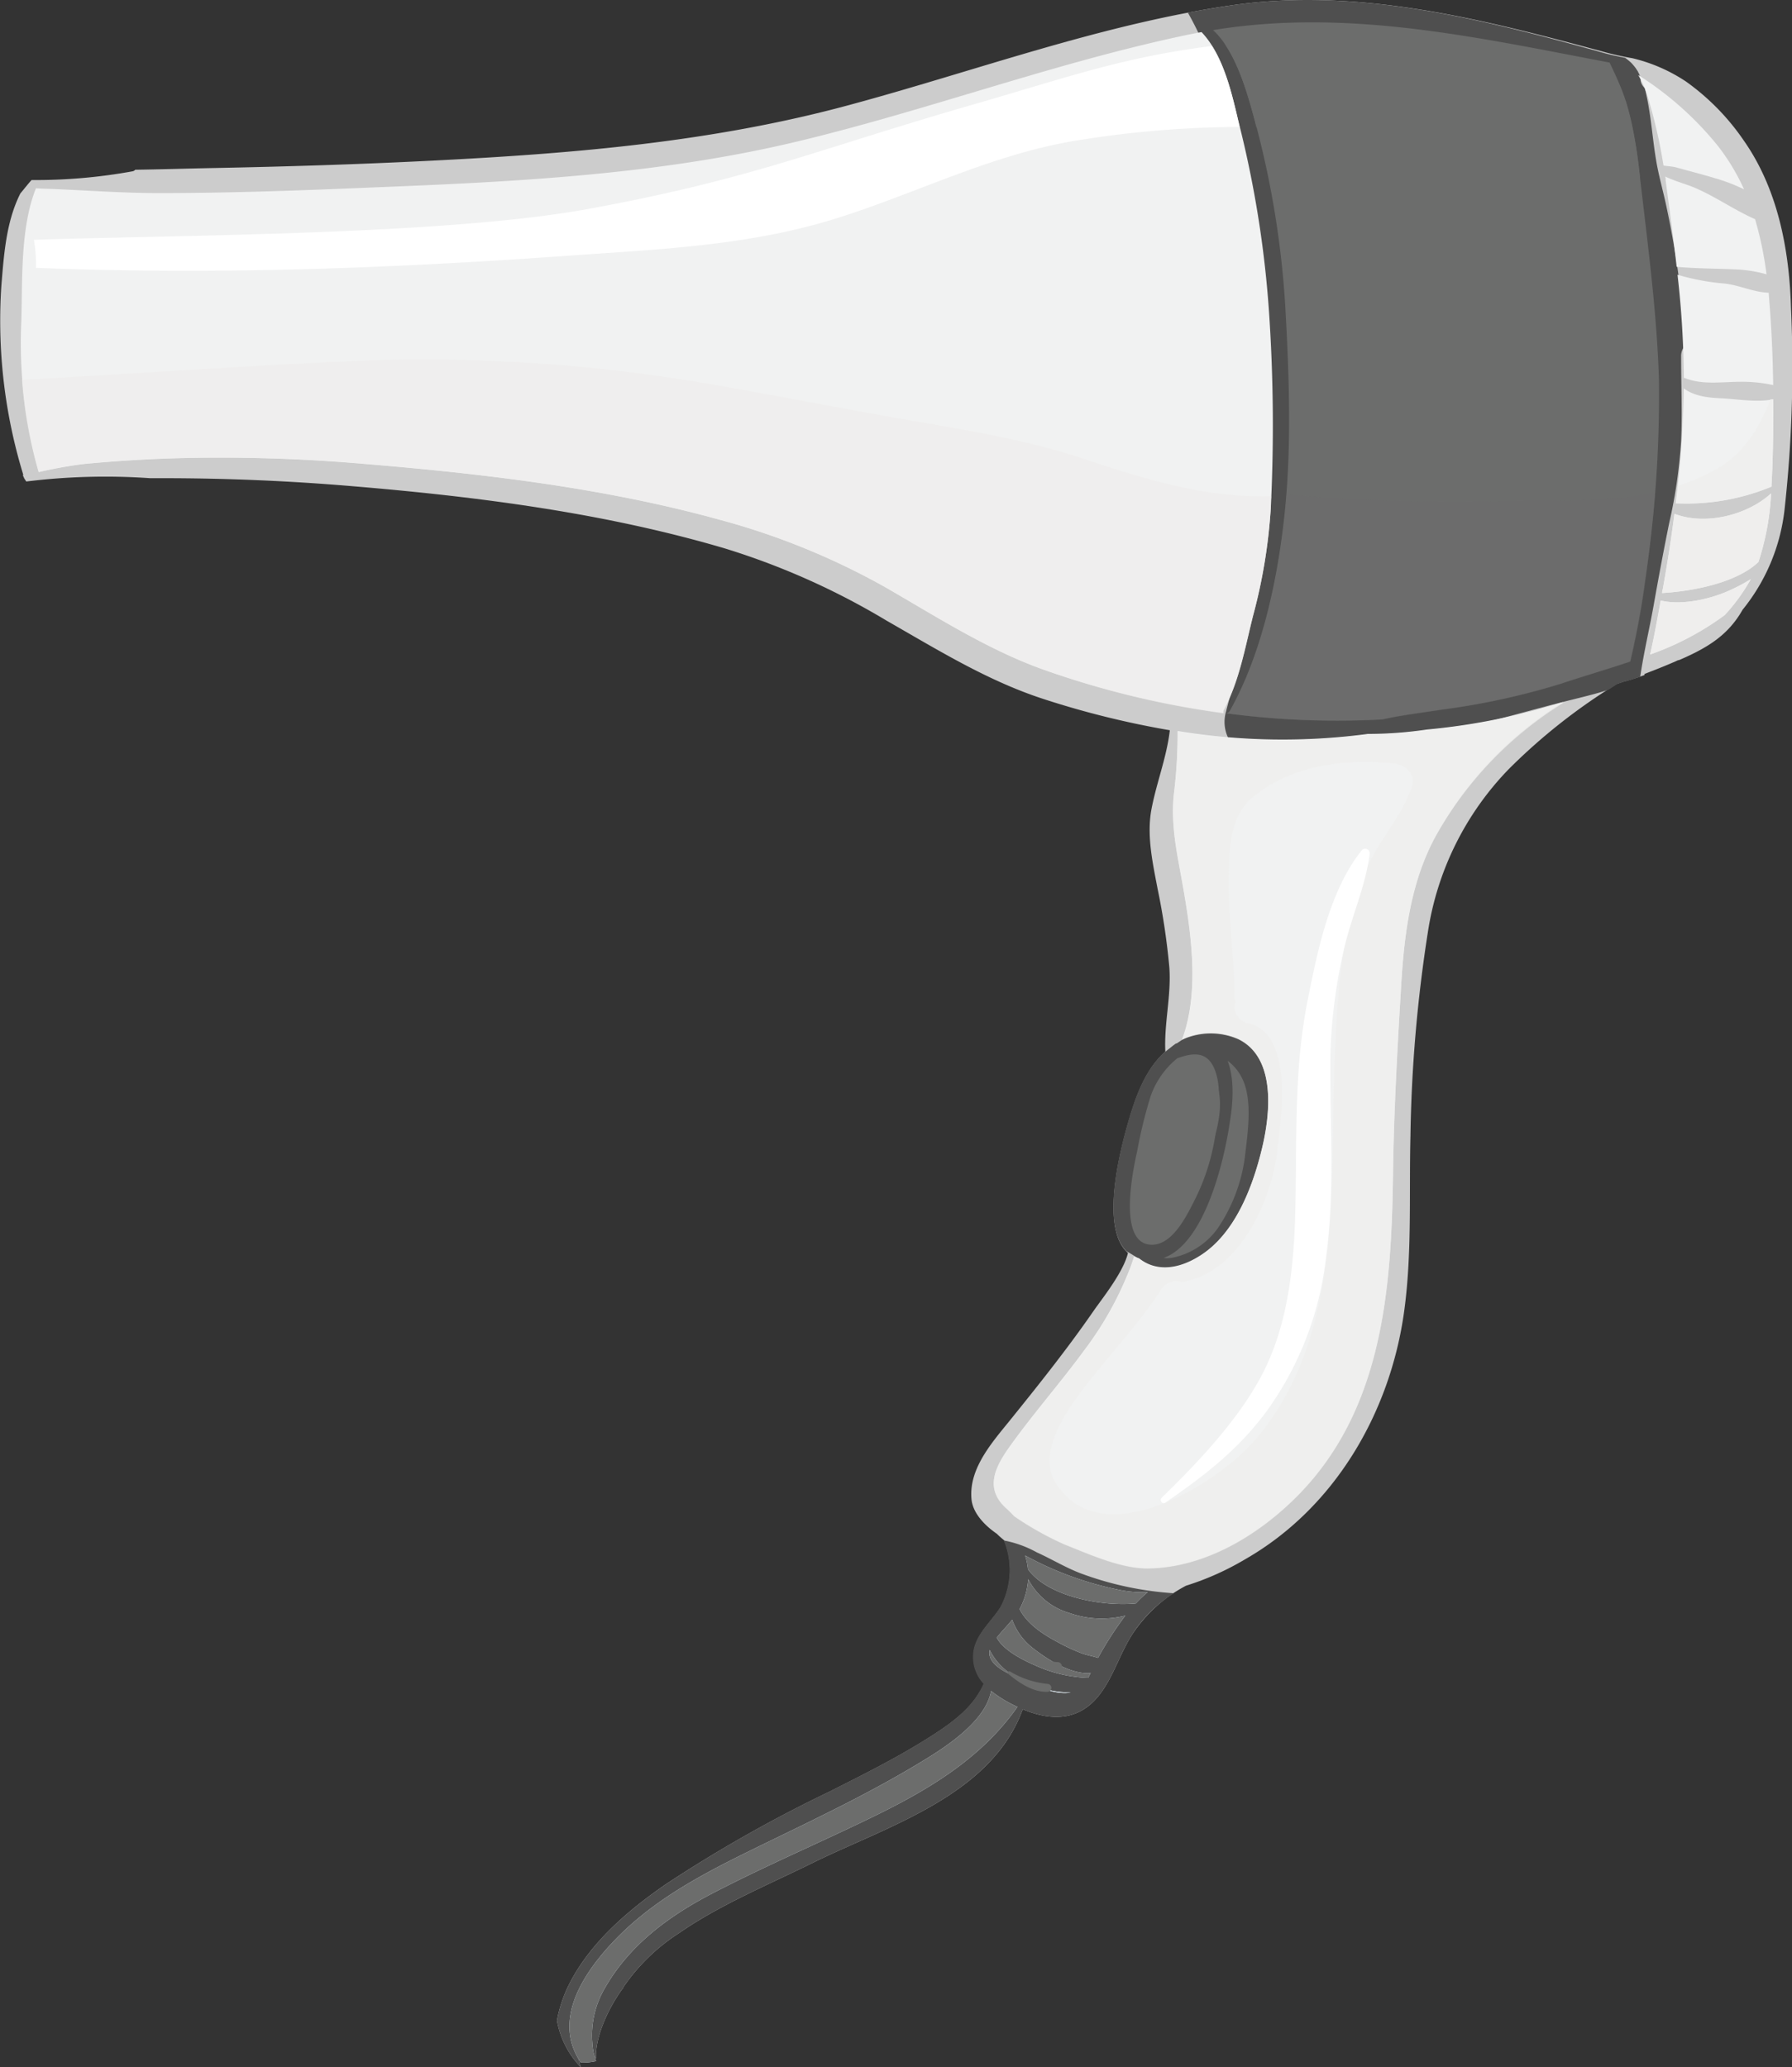 <svg xmlns="http://www.w3.org/2000/svg" viewBox="0 0 244.04 281.56">
  <rect x="0" y="0" width="244.04" height="281.56" fill="#333333" stroke="none"/>
  <defs>
    <style>
      .cls-1 {
        isolation: isolate;
      }

      .cls-2 {
        fill: #ccc;
      }

      .cls-3 {
        fill: #4f4f4f;
      }

      .cls-4 {
        fill: #f1f2f2;
      }

      .cls-14, .cls-5, .cls-8 {
        fill: #6c6d6c;
      }

      .cls-6 {
        fill: #ebf6fd;
      }

      .cls-15, .cls-7 {
        fill: #fff;
      }

      .cls-7, .cls-8 {
        mix-blend-mode: screen;
      }

      .cls-13, .cls-9 {
        opacity: 0.8;
      }

      .cls-11, .cls-13, .cls-14, .cls-9 {
        mix-blend-mode: multiply;
      }

      .cls-10, .cls-13 {
        fill: #efeeed;
      }

      .cls-12 {
        fill: #bfc7cc;
      }

      .cls-14 {
        opacity: 0.4;
      }
    </style>
  </defs>
  <g class="cls-1">
    <g id="Calque_2" data-name="Calque 2">
      <g id="Layer_1" data-name="Layer 1">
        <g>
          <path class="cls-2" d="M243.9,41.87c-.23-7.9-1.8-16.11-6.4-22.69a32,32,0,0,0-7.89-8.07,22.55,22.55,0,0,0-7.3-3.18,41.05,41.05,0,0,1-4-.89C201.83,2.59,184.92-1.74,167.82.71c-17.76,2.56-34.89,8.93-52.16,13.59-18.74,5.08-37.7,6.62-57,7.59-9.93.5-19.89.81-29.83,1-3.48.07-6.95.18-10.42.23a.56.56,0,0,1-.35.21A73.57,73.57,0,0,1,4.3,24.52c-.53.58-1,1.2-1.53,1.83C.82,30.23.53,34.73.18,39a71.63,71.63,0,0,0,3,25.7H3.1c.07.17.15.34.22.49l.26.39a88,88,0,0,1,16.86-.45c.6,0,1.21,0,1.81,0,8.65,0,17.25.37,25.87,1.1,16.95,1.42,34.15,3.62,50.51,8.44a99.63,99.63,0,0,1,22.14,9.88c7,4,13.83,8.25,21.54,10.72a121.8,121.8,0,0,0,17,4.19c-.42,3.66-1.8,7.1-2.49,10.7s.15,7.35.83,10.92a94.93,94.93,0,0,1,1.59,10.63c.29,3.88-.73,7.68-.54,11.52-2.58,2.32-3.87,5.67-4.86,9-1.07,3.62-4.22,14.95-.23,18.42-.62,2.65-3.6,6.32-4.68,7.89-3.51,5.08-7.36,9.91-11.23,14.71-2.48,3.08-5.79,6.69-5.4,10.93.16,1.81,1.66,3.49,3.45,4.72.31.31.63.59,1,.89a10.75,10.75,0,0,1-.41,9c-1.09,1.83-3.21,3.59-3.65,5.78a5.34,5.34,0,0,0,1.32,4.74c-1.52,3.45-4.71,5.59-7.85,7.57-4.25,2.66-8.77,4.91-13.25,7.17A187.93,187.93,0,0,0,90.7,256.62c-5.17,3.56-10.38,8-13.24,13.73a18.57,18.57,0,0,0-1.61,4.84,12.26,12.26,0,0,0,3.25,6.37,10,10,0,0,1-.47-3.28c0-.63,1.12-1,1.11-.23a.32.32,0,0,1,.42.2,21.13,21.13,0,0,0,1,2.15c-.14-3.1,1.85-7.2,3.76-9.72l0-.07a26.66,26.66,0,0,1,7.56-7.33c5.55-3.85,12.16-6.58,18.21-9.57,10.15-5,24.31-9.15,28.59-20.91,4,1.67,7.81,1.59,10.59-2.16,1.79-2.39,2.71-5.54,4.35-8.08a19.78,19.78,0,0,1,7.3-6.59,37.85,37.85,0,0,0,8.07-3.61c12.22-7,19.72-20,21.62-33.67,1.1-7.93.67-16,.87-24a197.13,197.13,0,0,1,2.36-27.65,40.68,40.68,0,0,1,11-22.26,79.77,79.77,0,0,1,14.76-11.64l1.13-.38s.06,0,.09,0c.86-.24,1.7-.52,2.54-.82a.83.83,0,0,1,0-.15c1.29-.5,2.58-1,3.87-1.56.19-.07.36-.16.54-.24a.56.56,0,0,1,.25-.08l.17-.06c3.84-1.67,6.58-3.38,8.52-6.8A26.28,26.28,0,0,0,243,69.62,176.15,176.15,0,0,0,243.9,41.87Z"/>
          <path class="cls-3" d="M147.36,214.36c-2.13-.78-4.11-2-6.17-2.93a15,15,0,0,0-4.49-1.62,10.73,10.73,0,0,1-.43,9c-1.09,1.83-3.21,3.59-3.65,5.78a5.34,5.34,0,0,0,1.32,4.74c-1.52,3.45-4.71,5.59-7.85,7.57-4.25,2.66-8.77,4.91-13.25,7.17A187.93,187.93,0,0,0,90.7,256.62c-5.17,3.56-10.38,8-13.24,13.73a18.57,18.57,0,0,0-1.61,4.84,12.26,12.26,0,0,0,3.25,6.37,10,10,0,0,1-.47-3.28c0-.63,1.12-1,1.11-.23a.32.32,0,0,1,.42.2,21.13,21.13,0,0,0,1,2.15c-.14-3.1,1.85-7.2,3.76-9.72l0-.07a26.66,26.66,0,0,1,7.56-7.33c5.55-3.85,12.16-6.58,18.21-9.57,10.15-5,24.31-9.15,28.59-20.91,4,1.67,7.81,1.59,10.59-2.16,1.79-2.39,2.71-5.54,4.35-8.08a18.19,18.19,0,0,1,5.64-5.56A44.51,44.51,0,0,1,147.36,214.36Z"/>
          <path class="cls-3" d="M153.81,152.19c-1.05,3.57-4.11,14.6-.39,18.24,2,1.09,3.77,2.67,6,3.34a8.11,8.11,0,0,0,6.59-1.15c3.18-2.14,4.43-6.09,5.66-9.52a56,56,0,0,0,2.86-10.55c.5-3.39.58-7.34-1.56-10.23-2.45-3.31-6.15-3.09-9.62-2-.19.1-.39.17-.59.27-.72.38-1.42.8-2.1,1.25-.14.09-.28.2-.43.28l-.08,0c-.22.15-.43.31-.64.48s-.64.51-1,.78C156,145.71,154.77,149,153.81,152.19Z"/>
          <path class="cls-3" d="M229.54,47a128.5,128.5,0,0,0-2.7-19.32c-.44-2-1-3.95-1.33-6-.3-1.81-.48-3.63-.73-5.44A43.37,43.37,0,0,0,224,12a1.68,1.68,0,0,1-.57-1c0-.07,0-.14,0-.22a.29.29,0,0,1,0-.12s0,0,0,0a5.31,5.31,0,0,0-.2-.56c0-.05-.07-.12-.1-.2a.31.31,0,0,1-.06-.14l-.33-.5c-.14-.19-.29-.37-.45-.55l-.19-.2h0a9.6,9.6,0,0,0-.79-.64c-1-.2-2-.4-3-.69C201.83,2.59,184.92-1.74,167.82.71q-3,.45-6.06,1c3.75,6.6,5.56,13.94,6.62,21.44.49,3.5.84,7,1.23,10.53s.91,7,1.28,10.51a99.28,99.28,0,0,1,.26,20.68c.19,2.4.46,4.79.54,7.2a50.08,50.08,0,0,1-1.61,12.59c-.91,4.12-2.08,8.15-3.11,12.24a5,5,0,0,0,.54,4.06,60.46,60.46,0,0,0,7.12.72,96.2,96.2,0,0,0,25.57-2.78c4.24-1,8.39-2.21,12.59-3.28,2.08-.53,4.18-1,6.23-1.66l1.25-.81,1.13-.38s.06,0,.09,0c.63-.18,1.26-.38,1.88-.59.47-3.23,1.23-6.41,1.81-9.63.67-3.78,1.37-7.56,2.14-11.33a69.14,69.14,0,0,0,1.62-11.17c.16-3.85,0-7.72,0-11.57A2.12,2.12,0,0,1,229.54,47Z"/>
          <path class="cls-4" d="M240.93,40.76c.32,3.86.49,7.77.55,11.69A19.72,19.72,0,0,0,237,52c-2.51,0-5.2.46-7.58-.52,0,0-.07,0-.11,0a130.49,130.49,0,0,0-.86-14.06,31.62,31.62,0,0,0,6.42,1.2c2,.22,4,1.2,6,1.25C240.88,40.15,240.91,40.46,240.93,40.76Z"/>
          <path class="cls-4" d="M240.57,37.36a18.65,18.65,0,0,0-3.81-.65c-2.81-.14-5.61-.11-8.43-.37-.43-4-1-7.9-1.5-11.81,0-.17,0-.32-.07-.49,1.22.58,2.68,1,3.62,1.36,3,1.2,5.72,3.18,8.63,4.45A47.87,47.87,0,0,1,240.57,37.36Z"/>
          <path class="cls-4" d="M233.88,19.79a28.85,28.85,0,0,1,3.63,6,23.88,23.88,0,0,0-3.9-1.5c-1.8-.55-3.6-1-5.43-1.51-.43-.1-1.05-.15-1.64-.23A67.82,67.82,0,0,0,224.33,13a13.9,13.9,0,0,0-1.23-2.78A44.47,44.47,0,0,1,233.88,19.79Z"/>
          <path class="cls-4" d="M141.94,91.14C134.39,88.41,127.54,84,120.6,80a97.57,97.57,0,0,0-22.48-9.18c-15.81-4.38-32.36-6.3-48.67-7.65a225.88,225.88,0,0,0-26-.74c-4,.13-8.06.39-12.06.77a60.64,60.64,0,0,0-6.11,1.1A64.38,64.38,0,0,1,2.9,43.82c.18-5.32-.19-12.77,2-18.18.69.06,1.4.07,2.1.09,4.84.2,9.66.56,14.52.57,9.89,0,19.82-.37,29.71-.79,19.21-.76,38.54-1.74,57.31-6.23C126.43,15,143.72,8.51,161.77,4.73c.61-.12,1.23-.25,1.86-.36,3.21,3.38,4.24,9,5.29,13.22a145.26,145.26,0,0,1,3.92,25.22,227.94,227.94,0,0,1,.22,26.4,73.72,73.72,0,0,1-2.4,14.58c-1.11,4.36-1.87,8.87-4,12.88-.11.21-.08.35,0,.41l-.06,0A121.36,121.36,0,0,1,141.94,91.14Z"/>
          <path class="cls-5" d="M154.87,156.75a63.41,63.41,0,0,1,1.84-7.49,11.6,11.6,0,0,1,3.61-5.12c2.29-.83,4.28-1,5.24,1.91.75,2.27.38,5,.1,7.33a29.27,29.27,0,0,1-2.82,9.77c-1.09,2.16-3,6.27-5.84,6.38C152.06,169.72,154.31,159.27,154.87,156.75Z"/>
          <path class="cls-5" d="M167.18,144.48a6.45,6.45,0,0,1,2,2.44c1.36,2.78.79,7,.43,10a22.56,22.56,0,0,1-3.71,10.28,10,10,0,0,1-6.19,4.09,3.86,3.86,0,0,1-1.26.05c5.84-2.09,8.37-14,9-18.31C167.9,150.37,168.17,147.11,167.18,144.48Z"/>
          <path class="cls-6" d="M134.78,224.73a8.43,8.43,0,0,0,3.71,3.74C136.64,227.68,134.39,226.49,134.78,224.73Z"/>
          <path class="cls-6" d="M138.52,232.53c-4.94,7-12.07,11.23-19.71,14.95-7.26,3.53-14.69,6.7-21.86,10.43-5.89,3.07-11.23,7-14.58,12.87a12.69,12.69,0,0,0-1.71,7.45,8.22,8.22,0,0,0,.52,2.49,8,8,0,0,1-2.08.2c-4-5.87.5-12.44,4.83-16.89,5.72-5.87,13.07-9.46,20.34-13s14.55-7,21.49-11.25c3-1.82,8.48-5.34,9.21-9.47a17,17,0,0,0,3.62,2.18A.14.14,0,0,0,138.52,232.53Z"/>
          <path class="cls-6" d="M144.88,230.59a7.33,7.33,0,0,1-2.66-.58,12.38,12.38,0,0,0,3.58.49A3.78,3.78,0,0,1,144.88,230.59Z"/>
          <path class="cls-6" d="M148.19,228.52a18.87,18.87,0,0,1-7.27-1.72c-1.44-.62-4.28-2-5.18-3.75.66-.84,1.42-1.6,2.1-2.44a8.62,8.62,0,0,0,3,4c1.89,1.47,5.05,3.48,7.69,3.26C148.39,228.12,148.29,228.33,148.19,228.52Z"/>
          <path class="cls-6" d="M152.89,220.53a47.08,47.08,0,0,0-3.36,5.28c-.67-.23-1.4-.35-2.09-.58a26,26,0,0,1-3.43-1.59c-1.9-1-4.17-2.47-5.16-4.49a5.8,5.8,0,0,0,.33-.66,9.91,9.91,0,0,0,.84-3.41,9.22,9.22,0,0,0,5.6,4.61,13.2,13.2,0,0,0,7.63.36C153.12,220.21,153,220.36,152.89,220.53Z"/>
          <path class="cls-6" d="M154.68,218.39c-4.39.44-11.92-.84-14.69-4.66a9.13,9.13,0,0,0-.38-1.87A45,45,0,0,0,152,216.45a16.15,16.15,0,0,0,4.31.4A14.93,14.93,0,0,0,154.68,218.39Z"/>
          <path class="cls-4" d="M195.54,113.8c-3.49,6.39-4.34,13.64-4.75,20.8-.51,8.49-1,17-1.09,25.52-.23,15.67-1.47,32.07-13.2,43.77-5.3,5.28-12.55,9.61-20.2,9.69-3.67,0-7.92-1.92-11.31-3.26a42.68,42.68,0,0,1-6.86-3.84q-.49-.49-1-1c-3.18-2.77-1.57-5.77.5-8.64,3.18-4.43,6.83-8.57,10.07-13a45.81,45.81,0,0,0,5.74-10,23.33,23.33,0,0,0,1-2.72,5,5,0,0,0,.68.26c2.18,1.74,5.13,1.64,8.27-.34,4.8-3,7.21-9.39,8.47-14.63,1.1-4.53,2-12.36-3.22-14.92a9.35,9.35,0,0,0-7.66.07c2.37-6.36,1.27-14.25.15-20.68-.74-4.29-1.72-8.25-1.28-12.65a66.47,66.47,0,0,0,.52-8.67,88.25,88.25,0,0,0,25.92.4,55.12,55.12,0,0,0,8.05-.6,87.54,87.54,0,0,0,18.53-3.75h0A50.07,50.07,0,0,0,195.54,113.8Z"/>
          <path class="cls-5" d="M224,79.29c-.49,3.7-1.18,7.26-2,10.8-3.2,1.1-6.4,2-9.36,3a97.9,97.9,0,0,1-16.42,3.57c-2.14.33-4.29.6-6.43,1-.52.1-1,.2-1.56.32A114,114,0,0,1,167,97.15a.69.69,0,0,0,.45-.28c4.23-7.48,6.35-17.1,7.34-25.54,1.16-9.7.79-19.75.25-29.48a125.85,125.85,0,0,0-4.39-26.28c-.91-3.28-2.44-8.7-5.45-11.47,18.32-3,35.93,1,54,4.42.61,1.28,1.21,2.55,1.72,3.87,1.63,4.21,2.1,9.1,2.63,13.56,1,8.55,2.1,17.12,2.37,25.71A169.06,169.06,0,0,1,224,79.29Z"/>
          <path class="cls-7" d="M165.05,6.27c-12.13,1.49-20.26,4.44-32.16,7.86-22,6.33-30.2,10.19-52.73,14.32C60.88,32,25,32,4.62,32.66a19.48,19.48,0,0,1,.27,3.82c25.5,1,49.73,0,73.9-1.75,12.37-.86,24.14-1.41,36-5.27,10.36-3.36,20.14-8.25,30.94-10.17a140.68,140.68,0,0,1,23.08-2C168,13.79,167.1,9.51,165.05,6.27Z"/>
          <path class="cls-8" d="M194.66,6a123.52,123.52,0,0,0-27.79.1c1.94,2.91,3.07,6.9,3.8,9.52.15.57.28,1.13.43,1.69a217.32,217.32,0,0,1,43.5,5.09c2.93.62,5.84,1.26,8.75,2A55.64,55.64,0,0,0,221.4,13.8C212.73,10.23,204,7,194.66,6Z"/>
          <path class="cls-4" d="M234.88,83.77a38.65,38.65,0,0,1-10.16,5.37c.56-2.45,1-4.92,1.44-7.35,2.9.71,6.82-.22,9.27-1.33a24.24,24.24,0,0,0,3-1.58A25.53,25.53,0,0,1,234.88,83.77Z"/>
          <path class="cls-4" d="M239.47,76.54c-3,2.87-9.05,4-13.12,4.23,0-.22.08-.44.12-.68.6-3.36,1.13-6.72,1.56-10.11,4.19,1.62,9.92.2,13.16-2.78A35.25,35.25,0,0,1,239.47,76.54Z"/>
          <path class="cls-4" d="M241.37,63.61l-.12,2.67a30.21,30.21,0,0,1-13.05,2.27,140.55,140.55,0,0,0,1.1-15.65c1.52,1.11,3.39,1.27,5.3,1.36,2.15.12,4.72.57,6.89.12C241.52,57.45,241.47,60.54,241.37,63.61Z"/>
          <g class="cls-9">
            <path class="cls-10" d="M173.07,67.58c-9,.23-17.08-2.3-25.54-5.11-8.09-2.7-16.62-4-25-5.47s-17-3.16-25.46-4.63a228.72,228.72,0,0,0-50.4-3.14C32.11,49.9,17.59,50.94,3,51.72A60.4,60.4,0,0,0,5.26,64.29a60.64,60.64,0,0,1,6.11-1.1c4-.38,8-.64,12.06-.77a225.88,225.88,0,0,1,26,.74c16.31,1.35,32.86,3.27,48.67,7.65A97.57,97.57,0,0,1,120.6,80c6.94,4,13.79,8.42,21.34,11.15a121.36,121.36,0,0,0,24.65,6l.06,0c-.09-.06-.12-.2,0-.41,2.15-4,2.91-8.52,4-12.88a73.72,73.72,0,0,0,2.4-14.58c0-.55,0-1.09.06-1.63Z"/>
          </g>
          <g class="cls-11">
            <path class="cls-5" d="M134.78,224.73a8.43,8.43,0,0,0,3.71,3.74C136.64,227.68,134.39,226.49,134.78,224.73Z"/>
          </g>
          <g class="cls-11">
            <path class="cls-5" d="M138.52,232.53c-4.94,7-12.07,11.23-19.71,14.95-7.26,3.53-14.69,6.7-21.86,10.43-5.89,3.07-11.23,7-14.58,12.87a12.69,12.69,0,0,0-1.71,7.45,8.22,8.22,0,0,0,.52,2.49,8,8,0,0,1-2.08.2c-4-5.87.5-12.44,4.83-16.89,5.72-5.87,13.07-9.46,20.34-13s14.55-7,21.49-11.25c3-1.82,8.48-5.34,9.21-9.47a17,17,0,0,0,3.62,2.18A.14.14,0,0,0,138.52,232.53Z"/>
          </g>
          <g class="cls-11">
            <path class="cls-12" d="M144.88,230.59a7.33,7.33,0,0,1-2.66-.58,12.38,12.38,0,0,0,3.58.49A3.78,3.78,0,0,1,144.88,230.59Z"/>
          </g>
          <g class="cls-11">
            <path class="cls-5" d="M148.19,228.52a18.87,18.87,0,0,1-7.27-1.72c-1.44-.62-4.28-2-5.18-3.75.66-.84,1.42-1.6,2.1-2.44a8.62,8.62,0,0,0,3,4c1.89,1.47,5.05,3.48,7.69,3.26C148.39,228.12,148.29,228.33,148.19,228.52Z"/>
          </g>
          <g class="cls-11">
            <path class="cls-5" d="M152.89,220.53a47.08,47.08,0,0,0-3.36,5.28c-.67-.23-1.4-.35-2.09-.58a26,26,0,0,1-3.43-1.59c-1.9-1-4.17-2.47-5.16-4.49a5.8,5.8,0,0,0,.33-.66,9.91,9.91,0,0,0,.84-3.41,9.22,9.22,0,0,0,5.6,4.61,13.2,13.2,0,0,0,7.63.36C153.12,220.21,153,220.36,152.89,220.53Z"/>
          </g>
          <g class="cls-11">
            <path class="cls-5" d="M154.68,218.39c-4.39.44-11.92-.84-14.69-4.66a9.13,9.13,0,0,0-.38-1.87A45,45,0,0,0,152,216.45a16.15,16.15,0,0,0,4.31.4A14.93,14.93,0,0,0,154.68,218.39Z"/>
          </g>
          <g class="cls-11">
            <path class="cls-13" d="M212.87,95.67a87.54,87.54,0,0,1-18.53,3.75,55.12,55.12,0,0,1-8.05.6,88.25,88.25,0,0,1-25.92-.4,66.47,66.47,0,0,1-.52,8.67c-.44,4.4.54,8.36,1.28,12.65,1.12,6.43,2.22,14.32-.15,20.68a9.35,9.35,0,0,1,7.66-.07c5.25,2.56,4.32,10.39,3.22,14.92-1.26,5.24-3.67,11.62-8.47,14.63-3.14,2-6.09,2.08-8.27.34a5,5,0,0,1-.68-.26,23.33,23.33,0,0,1-1,2.72,45.81,45.81,0,0,1-5.74,10c-3.24,4.41-6.89,8.55-10.07,13-2.07,2.87-3.68,5.87-.5,8.64q.52.47,1,1a42.68,42.68,0,0,0,6.86,3.84c3.39,1.34,7.64,3.28,11.31,3.26,7.65-.08,14.9-4.41,20.2-9.69,11.73-11.7,13-28.1,13.2-43.77.13-8.51.58-17,1.09-25.52.41-7.16,1.26-14.41,4.75-20.8a50.07,50.07,0,0,1,17.38-18.14Zm-20.59,11.46c-1.13,3.22-3.09,5.7-4.84,8.6a32.87,32.87,0,0,0-4.15,11.6c-1.55,9.35-1.62,18.8-1.77,28.25-.2,14-1,29.39-10.61,40.55-5.22,6.08-21,15.79-27.18,5.77-2.42-3.92,1.27-9.37,3.52-12.38,3.52-4.69,7.72-9,10.91-13.91a2.42,2.42,0,0,1,2.8-1c7.72-1.18,12.22-11,13-17.93.53-4.57,2.25-15.93-4-17.32a2.22,2.22,0,0,1-1.7-2.86,2.52,2.52,0,0,1-.12-.76c-.08-5.86-1-11.73-.77-17.58.11-3.48.37-7.17,3.25-9.59,5.22-4.33,12.62-5.3,19.2-4.57C191.37,104.15,192.85,105.46,192.28,107.13Z"/>
          </g>
          <path class="cls-14" d="M204.75,68.24a269.86,269.86,0,0,1-29.55-.9c-.1,1.34-.22,2.67-.39,4-1,8.44-3.11,18.06-7.34,25.54a.69.69,0,0,1-.45.28,114,114,0,0,0,21.26.84c.52-.12,1-.22,1.56-.32,2.14-.37,4.29-.64,6.43-1a97.9,97.9,0,0,0,16.42-3.57c3-1,6.16-1.94,9.36-3,.81-3.54,1.5-7.1,2-10.8.54-4.08,1-8.18,1.38-12.29C218.71,68.46,211.46,68.12,204.75,68.24Z"/>
          <path class="cls-10" d="M234.88,83.77a38.65,38.65,0,0,1-10.16,5.37c.56-2.45,1-4.92,1.44-7.35,2.9.71,6.82-.22,9.27-1.33a24.24,24.24,0,0,0,3-1.58A25.53,25.53,0,0,1,234.88,83.77Z"/>
          <path class="cls-10" d="M239.47,76.54c-3,2.87-9.05,4-13.12,4.23,0-.22.08-.44.12-.68.6-3.36,1.13-6.72,1.56-10.11,4.19,1.62,9.92.2,13.16-2.78A35.25,35.25,0,0,1,239.47,76.54Z"/>
          <path class="cls-13" d="M234.13,63.66a26.62,26.62,0,0,1-5.65,2.51c-.09.8-.17,1.59-.28,2.38a30.21,30.21,0,0,0,13.05-2.27l.12-2.67c.1-3.07.15-6.16.12-9.23l-.39,0C239.65,58.19,237.51,61.64,234.13,63.66Z"/>
          <path class="cls-15" d="M183.08,129.07c1-4.33,2.93-8.45,3.45-12.85a.62.62,0,0,0-1.06-.44c-4.4,5.48-6.06,13.77-7.4,20.52-1.72,8.6-1.5,17.37-1.62,26.08-.12,8.47-.63,17.36-4.66,25-3.21,6.06-8.71,11.88-13.6,16.62-.35.33.11.95.51.66,5.39-3.73,9.89-7.16,13.85-12.53a44.22,44.22,0,0,0,8-20.62c1.29-9.25.51-18.65.63-27.94A71.6,71.6,0,0,1,183.08,129.07Z"/>
          <path class="cls-8" d="M162.25,144.45c-.44-.14-.68.41-.41.72,2.79,3.16.63,8.12-.23,11.65a53.94,53.94,0,0,1-4,10c-.27.58.46,1.26.94.72C162.33,163.47,171.25,147.49,162.25,144.45Z"/>
          <path class="cls-8" d="M128.67,239.11c-5.09,3.68-10,7.31-15.94,9.56a134.72,134.72,0,0,0-13.74,6c-9.08,4.6-16.75,10.91-20.83,20.46-.06.13.13.25.2.11,5-9.28,13.16-15.47,22.49-20,9.69-4.71,20.11-8.18,28.05-15.79C129.05,239.26,128.85,239,128.67,239.11Z"/>
          <path class="cls-8" d="M147.74,220.92c-.49,0-1,.07-1.44.05a4.21,4.21,0,0,1-1.79-.59,9,9,0,0,1-2.49-2.15c-.23-.27-.71.09-.5.4,1.21,1.72,4.12,4.67,6.48,3.25A.52.52,0,0,0,147.74,220.92Z"/>
          <path class="cls-8" d="M146.59,222.59a6.81,6.81,0,0,0-1.1,0,4.52,4.52,0,0,1-1.8-.49,7,7,0,0,1-2.37-1.84c-.22-.24-.64.08-.46.35a7.49,7.49,0,0,0,2.92,2.61c.92.47,2.28.82,3.14.08C147.25,223.07,147,222.61,146.59,222.59Z"/>
          <path class="cls-8" d="M144.08,226.38a6.13,6.13,0,0,1-2.91-.84,28.13,28.13,0,0,1-2.41-2,.23.23,0,0,0-.33.32c1.34,1.64,3.39,4.07,5.8,3.56C144.87,227.32,144.66,226.43,144.08,226.38Z"/>
          <path class="cls-8" d="M142.71,229.35a12.25,12.25,0,0,1-5.15-1.69c-.21-.12-.45.17-.26.32,1.48,1.22,3.41,2.55,5.41,2.44A.54.54,0,0,0,142.71,229.35Z"/>
          <path class="cls-8" d="M148.74,216.78c-.85-.33-1.83-.32-2.73-.57s-1.83-.56-2.78-.75a.27.27,0,0,0-.13.52c1,.35,2.06.74,3.1,1.09a4.23,4.23,0,0,0,2.54.33A.32.32,0,0,0,148.74,216.78Z"/>
        </g>
      </g>
    </g>
  </g>
</svg>
